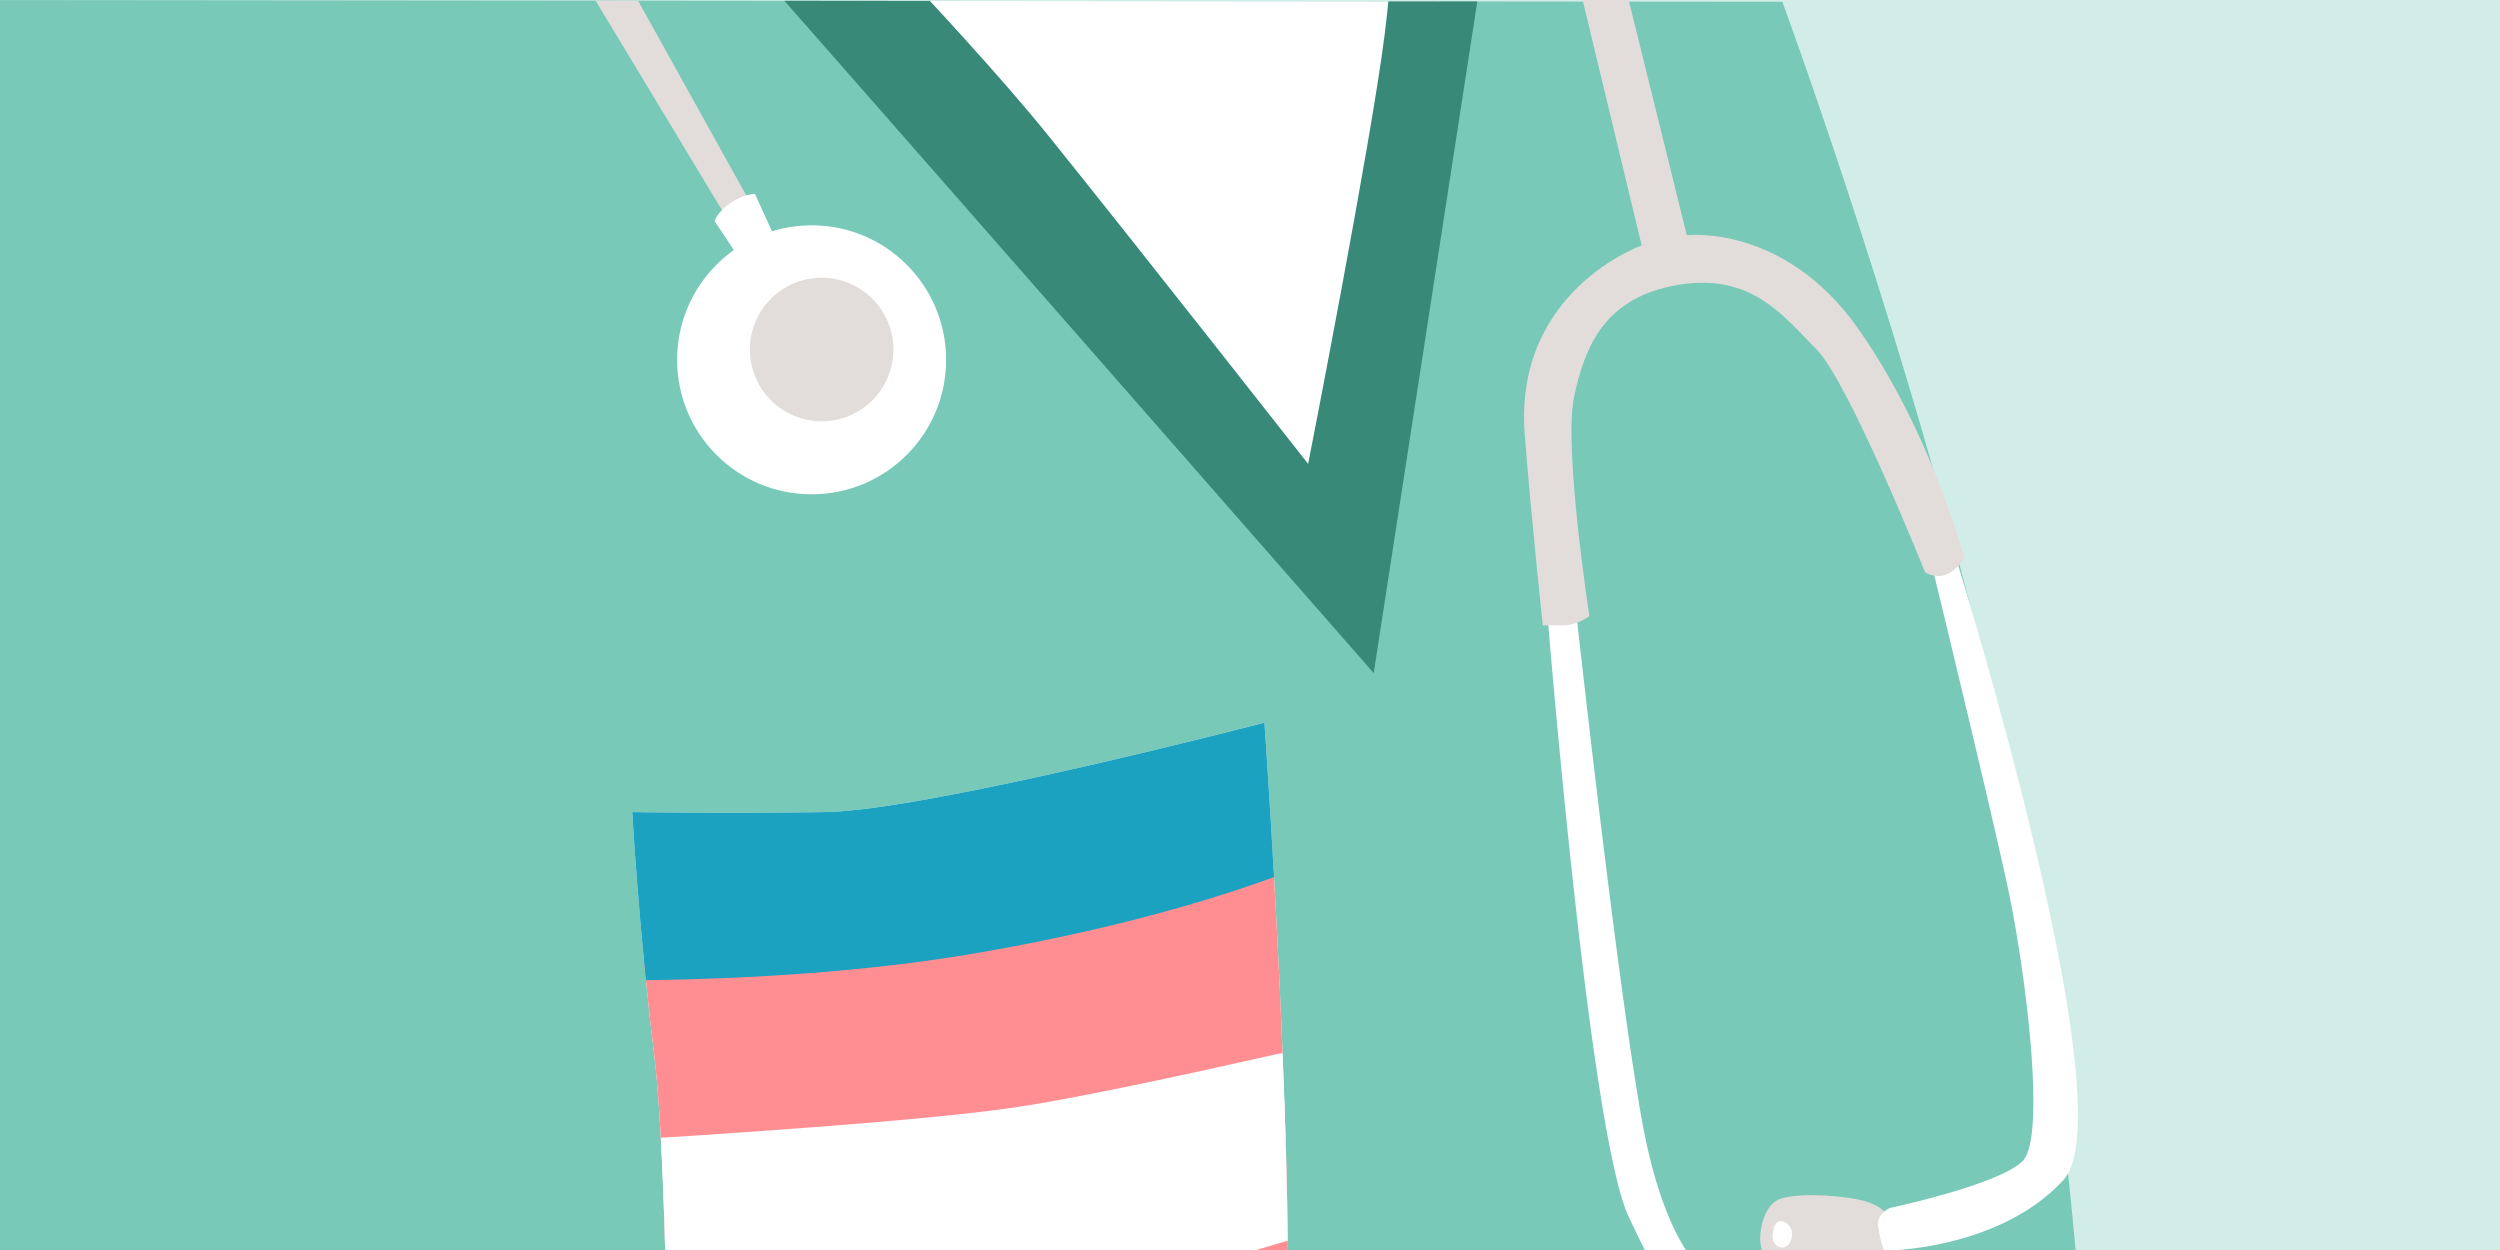 <svg id="images" xmlns="http://www.w3.org/2000/svg" xmlns:xlink="http://www.w3.org/1999/xlink" viewBox="0 0 1200 600"><defs><style>.cls-1{fill:none;}.cls-2{fill:#d2ede7;}.cls-3{fill:#78c9b8;}.cls-4{fill:#e2ddda;}.cls-5{clip-path:url(#clip-path);}.cls-6{fill:#fff;}.cls-7{fill:#388978;}.cls-8{clip-path:url(#clip-path-2);}.cls-9{fill:#ff8e92;}.cls-10{fill:#1ba2c1;}</style><clipPath id="clip-path"><path class="cls-1" d="M855.52.85s51.59,139.94,90.12,289.51c38.89,151,51.76,322.82,51.76,322.82H-31.92L-17.39,0Z"/></clipPath><clipPath id="clip-path-2"><path class="cls-1" d="M613.15,710s-110.37,30.45-156.82,34.19-135.62-12.73-135.62-12.73.75-164.09-6.74-225.53-10.49-116.14-10.49-116.14,44.21.75,92.91,0,210.54-42.91,210.54-42.91S627.61,636.81,613.15,710Z"/></clipPath></defs><rect class="cls-2" x="-17.39" width="1231.61" height="613.18"/><path class="cls-3" d="M855.52.85s51.59,139.94,90.12,289.51c38.89,151,51.76,322.82,51.76,322.82H-31.92L-17.39,0Z"/><path class="cls-4" d="M849.79,621.25a18.31,18.31,0,0,1,4.07-14.59c5.77-7.13,32.59-13.24,41.75-10.52s10.86,15.27,6.11,25.11-34.52,13.92-39,13.92S851.15,628.38,849.79,621.25Z"/><g class="cls-5"><circle class="cls-6" cx="389.57" cy="172.71" r="64.56"/><polygon class="cls-6" points="698.29 -38.53 641.27 271.9 394.39 -21.1 698.29 -38.53"/><path class="cls-6" d="M742.6,292.85s20.14,251,39.2,291.26,25,47.36,40.29,53.35,39.19-10.89,39.19-10.89,3.27-6.53,0-10.34a10,10,0,0,0-7.88-3.43s-11.91,7.68-20.75,6.53-32.28-13.45-44.58-81.86-31.9-247.11-31.9-247.11Z"/><path class="cls-4" d="M906.73,584.23s-2.54-5.77-14.09-8.31-32.45-3.39-39.38.07-10,17.11-7.51,24.34,13.17,12.08,20.79,12.77,34.19-3.14,40.8-9.2C910.39,601.1,909.74,587.68,906.73,584.23Z"/><path class="cls-6" d="M860.2,592.44c0,3.94-2.51,6.41-4.68,6.41s-4.68-1.71-4.68-5.65,1.75-7.12,3.92-7.12S860.2,588.51,860.2,592.44Z"/><polygon class="cls-4" points="359.94 96.93 265.63 -72.82 250.54 -58.27 349.7 106.09 359.94 96.93"/><circle class="cls-4" cx="394.39" cy="167.77" r="34.45"/><path class="cls-6" d="M376.11,123.29,362.4,93.13s-5.23-.25-11.71,4.23S343,106.1,343,106.1L359.54,131Z"/><path class="cls-6" d="M613.15,710s-110.37,30.45-156.82,34.19-135.62-12.73-135.62-12.73.75-164.09-6.74-225.53-10.49-116.14-10.49-116.14,44.21.75,92.91,0,210.54-42.91,210.54-42.91S627.61,636.81,613.15,710Z"/><path class="cls-7" d="M724.56-99.5,659.38,323.08s-258.5-295.21-293-334.17S293-87.52,293-87.52l66.55-3S459.33,10.64,502.78,64.58s125.13,158.1,125.13,158.1,30-152.84,36.71-206S671.37-99.5,671.37-99.5Z"/><g class="cls-8"><path class="cls-9" d="M672.36,484.21S614.2,515.4,492.82,536.48c-108.74,18.88-230.58,12.21-230.58,12.21l3-85.55s150.77-8.4,208.21-16.86,204.84-44,204.84-44Z"/><path class="cls-9" d="M715.93,603.62s-58.16,31.19-179.55,52.26c-108.74,18.88-230.57,12.21-230.57,12.21l3-85.54s150.77-8.4,208.21-16.86,204.84-44,204.84-44Z"/><path class="cls-6" d="M685.85,569.55s-58.16,31.19-179.55,52.27C397.57,640.69,275.73,634,275.73,634l3-85.55s150.77-8.4,208.21-16.86,204.84-44,204.84-44Z"/><path class="cls-10" d="M649.6,405s-58.16,31.19-179.54,52.26c-108.74,18.88-230.58,12.21-230.58,12.21l3-85.55S393.23,375.5,450.67,367s204.84-44,204.84-44Z"/></g></g><path class="cls-6" d="M937.85,264.5s83.72,267.9,52.62,301.86-86.17,34-86.17,34a71.87,71.87,0,0,1-2.81-11.48c-1-6.22,5.74-9.09,5.74-9.09s52.15-11,63.63-22.49,1.43-91.37-7.18-131.55-37.38-158.5-37.38-158.5Z"/><path class="cls-4" d="M753.06-116.09l56.61,229S856,107.34,891.37,157s51.2,110.12,51.2,110.12.7,2.23-5.5,7.08-13,.55-13,.55-36.73-91.65-52.19-107.11-30.92-36.81-66.26-30.92-44.9,29.45-50.06,53.74,7.36,105.28,7.36,105.28-5.88,4.42-12.48,4.42h-9.9s-5.88-55-8.67-91.6C726.58,139.49,788,117.8,788,117.8L731.74-116.09Z"/><rect class="cls-2" x="-17.39" width="1231.61" height="613.18"/><path class="cls-3" d="M855.52.85s51.59,139.94,90.12,289.51c38.89,151,51.76,322.82,51.76,322.82H-31.92L-17.39,0Z"/><path class="cls-4" d="M849.79,621.25a18.31,18.31,0,0,1,4.07-14.59c5.77-7.13,32.59-13.24,41.75-10.52s10.86,15.27,6.11,25.11-34.52,13.92-39,13.92S851.15,628.38,849.79,621.25Z"/><g class="cls-5"><circle class="cls-6" cx="389.57" cy="172.71" r="64.56"/><polygon class="cls-6" points="698.29 -38.53 641.27 271.9 394.39 -21.1 698.29 -38.53"/><path class="cls-6" d="M742.6,292.85s20.14,251,39.2,291.26,25,47.36,40.29,53.35,39.19-10.89,39.19-10.89,3.27-6.53,0-10.34a10,10,0,0,0-7.88-3.43s-11.91,7.68-20.75,6.53-32.28-13.45-44.58-81.86-31.9-247.11-31.9-247.11Z"/><path class="cls-4" d="M906.73,584.23s-2.54-5.77-14.09-8.31-32.45-3.39-39.38.07-10,17.11-7.51,24.34,13.17,12.08,20.79,12.77,34.19-3.14,40.8-9.2C910.39,601.1,909.74,587.68,906.73,584.23Z"/><path class="cls-6" d="M860.2,592.44c0,3.94-2.51,6.41-4.68,6.41s-4.68-1.71-4.68-5.65,1.75-7.12,3.92-7.12S860.2,588.51,860.2,592.44Z"/><polygon class="cls-4" points="359.94 96.93 265.63 -72.82 250.54 -58.27 349.7 106.09 359.94 96.93"/><circle class="cls-4" cx="394.39" cy="167.77" r="34.45"/><path class="cls-6" d="M376.11,123.29,362.4,93.13s-5.23-.25-11.71,4.23S343,106.1,343,106.1L359.54,131Z"/><path class="cls-6" d="M613.15,710s-110.37,30.45-156.82,34.19-135.62-12.73-135.62-12.73.75-164.09-6.74-225.53-10.49-116.14-10.49-116.14,44.21.75,92.91,0,210.54-42.91,210.54-42.91S627.61,636.81,613.15,710Z"/><path class="cls-7" d="M724.56-99.5,659.38,323.08s-258.5-295.21-293-334.17S293-87.52,293-87.52l66.55-3S459.33,10.64,502.78,64.58s125.13,158.1,125.13,158.1,30-152.84,36.71-206S671.37-99.5,671.37-99.5Z"/><g class="cls-8"><path class="cls-9" d="M672.36,484.21S614.2,515.4,492.82,536.48c-108.74,18.88-230.58,12.21-230.58,12.21l3-85.55s150.77-8.4,208.21-16.86,204.84-44,204.84-44Z"/><path class="cls-9" d="M715.93,603.62s-58.16,31.19-179.55,52.26c-108.74,18.88-230.57,12.21-230.57,12.21l3-85.54s150.77-8.4,208.21-16.86,204.84-44,204.84-44Z"/><path class="cls-6" d="M685.85,569.55s-58.16,31.19-179.55,52.27C397.57,640.69,275.73,634,275.73,634l3-85.55s150.77-8.4,208.21-16.86,204.84-44,204.84-44Z"/><path class="cls-10" d="M649.6,405s-58.16,31.19-179.54,52.26c-108.74,18.88-230.58,12.21-230.58,12.21l3-85.55S393.23,375.5,450.67,367s204.84-44,204.84-44Z"/></g></g><path class="cls-6" d="M937.85,264.5s83.72,267.9,52.62,301.86-86.17,34-86.17,34a71.87,71.87,0,0,1-2.81-11.48c-1-6.22,5.74-9.09,5.74-9.09s52.15-11,63.63-22.49,1.43-91.37-7.18-131.55-37.38-158.5-37.38-158.5Z"/><path class="cls-4" d="M753.06-116.09l56.61,229S856,107.34,891.37,157s51.2,110.12,51.2,110.12.7,2.23-5.5,7.08-13,.55-13,.55-36.73-91.65-52.19-107.11-30.92-36.81-66.26-30.92-44.9,29.45-50.06,53.74,7.36,105.28,7.36,105.28-5.88,4.42-12.48,4.42h-9.9s-5.88-55-8.67-91.6C726.58,139.49,788,117.8,788,117.8L731.74-116.09Z"/></svg>